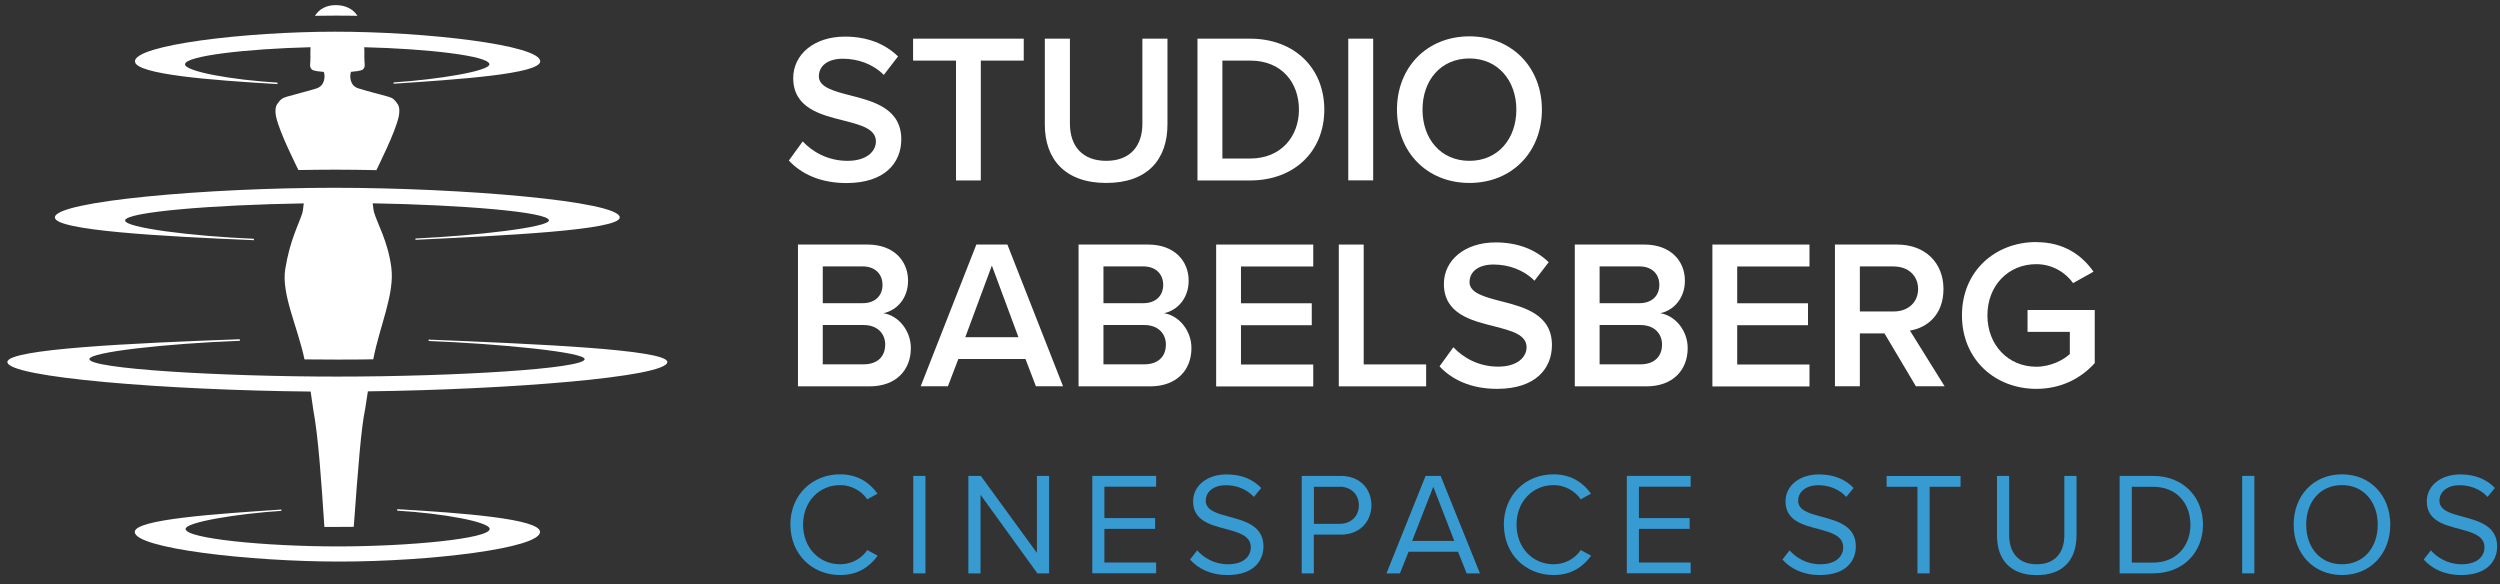 <?xml version="1.0" encoding="UTF-8"?>
<svg width="244px" height="57px" viewBox="0 0 244 57" version="1.1" xmlns="http://www.w3.org/2000/svg" xmlns:xlink="http://www.w3.org/1999/xlink">
    <rect x="0" y="0" width="244" height="57" fill="#333333" stroke="none"/>
    <title>sb-logo</title>
    <g id="Symbols" stroke="none" stroke-width="1" fill="none" fill-rule="evenodd">
        <g id="modul/nav-v2" transform="translate(-25, -20)" fill-rule="nonzero">
            <g id="sb-logo" transform="translate(25.72, 20.5)">
                <path d="M76.418,50.709 C76.418,47.789 78.567,45.794 81.269,45.794 C82.992,45.794 84.162,46.61 84.923,47.68 L83.926,48.234 C83.382,47.436 82.403,46.846 81.278,46.846 C79.238,46.846 77.66,48.442 77.66,50.709 C77.66,52.976 79.247,54.572 81.278,54.572 C82.403,54.572 83.391,54.001 83.926,53.185 L84.942,53.738 C84.144,54.826 83.001,55.624 81.278,55.624 C78.585,55.624 76.427,53.629 76.427,50.709 L76.418,50.709 Z" id="Path" fill="#379BD2"></path>
                <polygon id="Path" fill="#379BD2" points="88.415 55.461 88.415 45.948 89.603 45.948 89.603 55.461"></polygon>
                <polygon id="Path" fill="#379BD2" points="100.53 55.461 94.98 47.789 94.98 55.461 93.792 55.461 93.792 45.948 95.007 45.948 100.484 53.466 100.484 45.948 101.672 45.948 101.672 55.461"></polygon>
                <polygon id="Path" fill="#379BD2" points="105.889 55.461 105.889 45.948 112.119 45.948 112.119 47 107.068 47 107.068 50.065 112.019 50.065 112.019 51.117 107.068 51.117 107.068 54.4 112.119 54.4 112.119 55.452 105.889 55.452"></polygon>
                <path d="M116.127,53.221 C116.753,53.919 117.778,54.572 119.12,54.572 C120.815,54.572 121.359,53.656 121.359,52.931 C121.359,51.788 120.208,51.48 118.947,51.135 C117.424,50.736 115.728,50.31 115.728,48.442 C115.728,46.873 117.125,45.803 118.993,45.803 C120.444,45.803 121.577,46.284 122.375,47.127 L121.659,47.998 C120.942,47.218 119.945,46.855 118.911,46.855 C117.768,46.855 116.961,47.472 116.961,48.37 C116.961,49.322 118.059,49.612 119.274,49.938 C120.824,50.356 122.593,50.836 122.593,52.831 C122.593,54.219 121.65,55.624 119.083,55.624 C117.433,55.624 116.218,54.999 115.429,54.11 L116.127,53.212 L116.127,53.221 Z" id="Path" fill="#379BD2"></path>
                <path d="M126.329,55.461 L126.329,45.948 L130.147,45.948 C132.06,45.948 133.13,47.263 133.13,48.814 C133.13,50.365 132.033,51.68 130.147,51.68 L127.508,51.68 L127.508,55.461 L126.32,55.461 L126.329,55.461 Z M130.01,47.009 L127.517,47.009 L127.517,50.628 L130.01,50.628 C131.135,50.628 131.906,49.884 131.906,48.814 C131.906,47.744 131.135,47 130.01,47 L130.01,47.009 Z" id="Shape" fill="#379BD2"></path>
                <path d="M142.425,55.461 L141.581,53.348 L136.757,53.348 L135.914,55.461 L134.599,55.461 L138.417,45.948 L139.886,45.948 L143.722,55.461 L142.407,55.461 L142.425,55.461 Z M139.169,47.009 L137.102,52.296 L141.219,52.296 L139.169,47.009 Z" id="Shape" fill="#379BD2"></path>
                <path d="M146.052,50.709 C146.052,47.789 148.201,45.794 150.904,45.794 C152.627,45.794 153.796,46.61 154.558,47.68 L153.561,48.234 C153.016,47.436 152.037,46.846 150.913,46.846 C148.872,46.846 147.294,48.442 147.294,50.709 C147.294,52.976 148.881,54.572 150.913,54.572 C152.037,54.572 153.026,54.001 153.561,53.185 L154.576,53.738 C153.778,54.826 152.636,55.624 150.913,55.624 C148.219,55.624 146.061,53.629 146.061,50.709 L146.052,50.709 Z" id="Path" fill="#379BD2"></path>
                <polygon id="Path" fill="#379BD2" points="158.058 55.461 158.058 45.948 164.288 45.948 164.288 47 159.237 47 159.237 50.065 164.188 50.065 164.188 51.117 159.237 51.117 159.237 54.4 164.288 54.4 164.288 55.452 158.058 55.452"></polygon>
                <path d="M173.946,53.221 C174.572,53.919 175.596,54.572 176.938,54.572 C178.634,54.572 179.178,53.656 179.178,52.931 C179.178,51.788 178.026,51.48 176.766,51.135 C175.243,50.736 173.547,50.31 173.547,48.442 C173.547,46.873 174.943,45.803 176.811,45.803 C178.262,45.803 179.396,46.284 180.194,47.127 L179.477,47.998 C178.761,47.218 177.764,46.855 176.73,46.855 C175.587,46.855 174.78,47.472 174.78,48.37 C174.78,49.322 175.877,49.612 177.092,49.938 C178.643,50.356 180.411,50.836 180.411,52.831 C180.411,54.219 179.468,55.624 176.902,55.624 C175.252,55.624 174.036,54.999 173.248,54.11 L173.946,53.212 L173.946,53.221 Z" id="Path" fill="#379BD2"></path>
                <polygon id="Path" fill="#379BD2" points="186.424 55.461 186.424 47.009 183.413 47.009 183.413 45.958 190.631 45.958 190.631 47.009 187.612 47.009 187.612 55.461"></polygon>
                <path d="M194.186,45.948 L195.374,45.948 L195.374,51.734 C195.374,53.475 196.317,54.572 198.067,54.572 C199.817,54.572 200.76,53.475 200.76,51.734 L200.76,45.948 L201.948,45.948 L201.948,51.752 C201.948,54.119 200.652,55.633 198.067,55.633 C195.483,55.633 194.186,54.11 194.186,51.77 L194.186,45.948 Z" id="Path" fill="#379BD2"></path>
                <path d="M206.156,55.461 L206.156,45.948 L209.411,45.948 C212.368,45.948 214.29,48.016 214.29,50.709 C214.29,53.403 212.368,55.461 209.411,55.461 L206.156,55.461 Z M207.344,54.409 L209.411,54.409 C211.724,54.409 213.066,52.759 213.066,50.718 C213.066,48.678 211.769,47.009 209.411,47.009 L207.344,47.009 L207.344,54.409 Z" id="Shape" fill="#379BD2"></path>
                <polygon id="Path" fill="#379BD2" points="218.117 55.461 218.117 45.948 219.305 45.948 219.305 55.461"></polygon>
                <path d="M227.856,45.794 C230.667,45.794 232.572,47.907 232.572,50.709 C232.572,53.511 230.658,55.624 227.856,55.624 C225.054,55.624 223.141,53.511 223.141,50.709 C223.141,47.907 225.036,45.794 227.856,45.794 L227.856,45.794 Z M227.856,46.846 C225.716,46.846 224.365,48.488 224.365,50.709 C224.365,52.931 225.716,54.572 227.856,54.572 C229.996,54.572 231.347,52.922 231.347,50.709 C231.347,48.497 229.978,46.846 227.856,46.846 Z" id="Shape" fill="#379BD2"></path>
                <path d="M236.534,53.221 C237.16,53.919 238.185,54.572 239.527,54.572 C241.223,54.572 241.767,53.656 241.767,52.931 C241.767,51.788 240.615,51.48 239.355,51.135 C237.831,50.736 236.135,50.31 236.135,48.442 C236.135,46.873 237.532,45.803 239.4,45.803 C240.851,45.803 241.984,46.284 242.782,47.127 L242.066,47.998 C241.35,47.218 240.352,46.855 239.318,46.855 C238.176,46.855 237.369,47.472 237.369,48.37 C237.369,49.322 238.466,49.612 239.681,49.938 C241.232,50.356 243,50.836 243,52.831 C243,54.219 242.057,55.624 239.491,55.624 C237.84,55.624 236.625,54.999 235.836,54.11 L236.534,53.212 L236.534,53.221 Z" id="Path" fill="#379BD2"></path>
                <g id="Group" fill="#FFFFFF">
                    <path d="M77.161,37.198 L77.161,23.369 L83.962,23.369 C86.492,23.369 87.907,24.947 87.907,26.896 C87.907,28.637 86.792,29.798 85.504,30.07 C86.973,30.297 88.179,31.775 88.179,33.471 C88.179,35.611 86.746,37.207 84.153,37.207 L77.161,37.207 L77.161,37.198 Z M79.582,29.091 L83.464,29.091 C84.706,29.091 85.413,28.347 85.413,27.304 C85.413,26.261 84.706,25.5 83.464,25.5 L79.582,25.5 L79.582,29.091 Z M79.582,35.058 L83.563,35.058 C84.887,35.058 85.676,34.332 85.676,33.126 C85.676,32.092 84.951,31.222 83.563,31.222 L79.582,31.222 L79.582,35.058 Z" id="Shape"></path>
                    <path d="M100.385,37.198 L99.369,34.541 L92.813,34.541 L91.797,37.198 L89.14,37.198 L94.572,23.369 L97.601,23.369 L103.033,37.198 L100.376,37.198 L100.385,37.198 Z M96.086,25.418 L93.493,32.41 L98.68,32.41 L96.086,25.418 Z" id="Shape"></path>
                    <path d="M104.547,37.198 L104.547,23.369 L111.348,23.369 C113.878,23.369 115.293,24.947 115.293,26.896 C115.293,28.637 114.177,29.798 112.89,30.07 C114.359,30.297 115.565,31.775 115.565,33.471 C115.565,35.611 114.132,37.207 111.539,37.207 L104.547,37.207 L104.547,37.198 Z M106.977,29.091 L110.858,29.091 C112.101,29.091 112.808,28.347 112.808,27.304 C112.808,26.261 112.101,25.5 110.858,25.5 L106.977,25.5 L106.977,29.091 Z M106.977,35.058 L110.958,35.058 C112.282,35.058 113.071,34.332 113.071,33.126 C113.071,32.092 112.346,31.222 110.958,31.222 L106.977,31.222 L106.977,35.058 Z" id="Shape"></path>
                    <polygon id="Path" points="117.977 37.198 117.977 23.369 127.453 23.369 127.453 25.509 120.398 25.509 120.398 29.1 127.308 29.1 127.308 31.24 120.398 31.24 120.398 35.076 127.453 35.076 127.453 37.216 117.977 37.216"></polygon>
                    <polygon id="Path" points="129.947 37.198 129.947 23.369 132.377 23.369 132.377 35.067 138.471 35.067 138.471 37.207 129.947 37.207"></polygon>
                    <path d="M141.119,33.38 C142.071,34.396 143.567,35.284 145.499,35.284 C147.43,35.284 148.274,34.314 148.274,33.398 C148.274,32.156 146.805,31.784 145.118,31.349 C142.86,30.786 140.203,30.124 140.203,27.205 C140.203,24.919 142.216,23.16 145.245,23.16 C147.403,23.16 149.144,23.84 150.432,25.092 L149.045,26.896 C147.965,25.817 146.496,25.318 145.046,25.318 C143.595,25.318 142.706,25.998 142.706,27.041 C142.706,28.084 144.121,28.474 145.753,28.891 C148.038,29.472 150.749,30.179 150.749,33.18 C150.749,35.484 149.135,37.452 145.399,37.452 C142.851,37.452 141.001,36.563 139.777,35.257 L141.128,33.389 L141.119,33.38 Z" id="Path"></path>
                    <path d="M152.98,37.198 L152.98,23.369 L159.781,23.369 C162.311,23.369 163.726,24.947 163.726,26.896 C163.726,28.637 162.611,29.798 161.323,30.07 C162.792,30.297 163.998,31.775 163.998,33.471 C163.998,35.611 162.565,37.207 159.972,37.207 L152.98,37.207 L152.98,37.198 Z M155.401,29.091 L159.283,29.091 C160.525,29.091 161.232,28.347 161.232,27.304 C161.232,26.261 160.525,25.5 159.283,25.5 L155.401,25.5 L155.401,29.091 Z M155.401,35.058 L159.382,35.058 C160.706,35.058 161.495,34.332 161.495,33.126 C161.495,32.092 160.77,31.222 159.382,31.222 L155.401,31.222 L155.401,35.058 Z" id="Shape"></path>
                    <polygon id="Path" points="166.41 37.198 166.41 23.369 175.886 23.369 175.886 25.509 168.831 25.509 168.831 29.1 175.741 29.1 175.741 31.24 168.831 31.24 168.831 35.076 175.886 35.076 175.886 37.216 166.41 37.216"></polygon>
                    <path d="M186.269,37.198 L183.204,32.038 L180.801,32.038 L180.801,37.198 L178.371,37.198 L178.371,23.369 L184.447,23.369 C187.185,23.369 188.963,25.155 188.963,27.703 C188.963,30.251 187.349,31.494 185.689,31.766 L189.072,37.198 L186.269,37.198 L186.269,37.198 Z M184.12,25.5 L180.801,25.5 L180.801,29.898 L184.12,29.898 C185.49,29.898 186.487,29.027 186.487,27.703 C186.487,26.379 185.49,25.509 184.12,25.509 L184.12,25.5 Z" id="Shape"></path>
                    <path d="M198.031,23.133 C200.724,23.133 202.492,24.421 203.608,26.017 L201.613,27.132 C200.887,26.098 199.582,25.282 198.022,25.282 C195.283,25.282 193.252,27.377 193.252,30.279 C193.252,33.18 195.283,35.293 198.022,35.293 C199.427,35.293 200.679,34.631 201.295,34.051 L201.295,31.893 L197.169,31.893 L197.169,29.753 L203.726,29.753 L203.726,34.94 C202.356,36.454 200.425,37.452 198.022,37.452 C194.023,37.452 190.767,34.613 190.767,30.279 C190.767,25.944 194.023,23.124 198.022,23.124 L198.031,23.133 Z" id="Path"></path>
                    <path d="M77.615,13.294 C78.567,14.31 80.063,15.198 81.994,15.198 C83.926,15.198 84.769,14.228 84.769,13.312 C84.769,12.07 83.3,11.698 81.614,11.263 C79.356,10.7 76.699,10.038 76.699,7.119 C76.699,4.833 78.712,3.074 81.741,3.074 C83.899,3.074 85.64,3.754 86.928,5.006 L85.54,6.81 C84.461,5.731 82.992,5.232 81.541,5.232 C80.09,5.232 79.201,5.912 79.201,6.955 C79.201,7.998 80.616,8.388 82.248,8.805 C84.534,9.386 87.245,10.093 87.245,13.094 C87.245,15.398 85.631,17.366 81.895,17.366 C79.347,17.366 77.497,16.477 76.272,15.171 L77.624,13.303 L77.615,13.294 Z" id="Path"></path>
                    <polygon id="Path" points="92.586 17.112 92.586 5.414 88.397 5.414 88.397 3.274 99.197 3.274 99.197 5.414 95.007 5.414 95.007 17.112 92.577 17.112"></polygon>
                    <path d="M101.255,3.274 L103.704,3.274 L103.704,11.571 C103.704,13.765 104.928,15.198 107.249,15.198 C109.571,15.198 110.777,13.765 110.777,11.571 L110.777,3.274 L113.225,3.274 L113.225,11.634 C113.225,15.08 111.257,17.356 107.249,17.356 C103.241,17.356 101.255,15.053 101.255,11.653 L101.255,3.274 Z" id="Path"></path>
                    <path d="M116.154,17.112 L116.154,3.274 L121.296,3.274 C125.612,3.274 128.532,6.139 128.532,10.202 C128.532,14.264 125.612,17.112 121.296,17.112 L116.154,17.112 Z M118.585,14.972 L121.305,14.972 C124.316,14.972 126.057,12.813 126.057,10.202 C126.057,7.59 124.397,5.414 121.305,5.414 L118.585,5.414 L118.585,14.972 Z" id="Shape"></path>
                    <polygon id="Path" points="130.872 17.112 130.872 3.274 133.302 3.274 133.302 17.103 130.872 17.103"></polygon>
                    <path d="M142.697,3.047 C146.841,3.047 149.77,6.076 149.77,10.202 C149.77,14.328 146.85,17.356 142.697,17.356 C138.544,17.356 135.624,14.328 135.624,10.202 C135.624,6.076 138.544,3.047 142.697,3.047 L142.697,3.047 Z M142.697,5.205 C139.895,5.205 138.117,7.345 138.117,10.202 C138.117,13.058 139.904,15.198 142.697,15.198 C145.49,15.198 147.276,13.04 147.276,10.202 C147.276,7.363 145.472,5.205 142.697,5.205 Z" id="Shape"></path>
                    <path d="M31.902,1.025 L30.016,1.043 C30.442,0.372 31.14,0 32.047,0 C32.954,0 33.706,0.336 34.169,1.043 C33.434,1.025 32.682,1.025 31.911,1.025 L31.902,1.025 Z M26.361,7.717 L26.361,7.563 C21.936,7.3 17.338,6.475 17.338,5.776 C17.338,4.951 23.369,4.262 29.589,4.108 C29.571,4.489 29.562,4.915 29.58,5.033 C29.599,5.713 29.435,5.985 29.689,6.257 C29.88,6.457 30.523,6.475 30.886,6.52 C31.031,6.928 31.004,7.871 30.161,8.134 C29.209,8.433 28.184,8.669 27.259,8.941 C26.796,9.086 26.633,9.222 26.325,9.676 C26.18,9.884 26.098,10.338 26.243,10.963 C26.615,12.532 28.102,15.452 28.402,16.096 C29.589,16.078 30.768,16.06 31.92,16.06 C33.253,16.06 34.631,16.078 36.019,16.105 C36.309,15.47 37.805,12.532 38.177,10.954 C38.322,10.338 38.25,9.875 38.095,9.667 C37.787,9.222 37.633,9.059 37.161,8.932 C36.155,8.651 35.212,8.424 34.26,8.125 C33.416,7.871 33.389,6.928 33.534,6.511 C33.888,6.466 34.541,6.447 34.731,6.248 C34.985,5.976 34.822,5.704 34.84,5.024 C34.849,4.906 34.84,4.48 34.831,4.108 C41.034,4.262 47.046,4.951 47.046,5.776 C47.046,6.447 41.958,7.264 37.696,7.545 L37.696,7.672 C43.917,7.255 52.006,6.729 52.006,5.486 C52.006,3.89 40.861,2.593 32.02,2.593 C23.178,2.593 12.451,3.89 12.451,5.486 C12.451,6.765 19.986,7.336 26.388,7.708 L26.361,7.717 Z M38.05,49.186 L38.05,49.34 C42.475,49.603 47.073,50.428 47.073,51.126 C47.073,52.069 39.247,52.831 32.228,52.831 C25.21,52.831 17.393,52.069 17.393,51.126 C17.393,50.455 22.48,49.639 26.742,49.358 L26.742,49.231 C20.521,49.648 12.432,50.174 12.432,51.417 C12.432,53.013 23.577,54.309 32.419,54.309 C41.26,54.309 51.988,53.013 51.988,51.417 C51.988,50.138 44.452,49.567 38.05,49.195 L38.05,49.186 Z M24.058,22.961 L24.058,22.806 C17.892,22.543 11.489,21.718 11.489,21.02 C11.489,20.186 20.131,19.488 28.927,19.351 C28.882,19.778 28.828,20.186 28.773,20.34 C28.411,21.455 27.576,22.952 27.123,25.745 C26.724,28.202 28.311,31.331 29,34.577 C30.061,34.586 31.122,34.595 32.174,34.595 C33.344,34.595 34.523,34.595 35.71,34.568 C36.345,31.285 37.823,28.175 37.47,25.581 C37.134,23.051 36.137,21.392 35.783,20.213 C35.738,20.077 35.701,19.723 35.656,19.342 C44.371,19.497 52.858,20.186 52.858,21.011 C52.858,21.682 45.776,22.498 39.827,22.779 L39.827,22.906 C48.506,22.489 59.768,21.963 59.768,20.721 C59.768,19.125 44.235,17.828 31.911,17.828 C19.587,17.828 4.634,19.125 4.634,20.721 C4.634,21.999 15.144,22.571 24.058,22.942 L24.058,22.961 Z M41.115,32.655 L41.115,32.781 C48.061,33.054 56.341,33.87 56.341,34.55 C56.341,35.493 43.6,36.255 32.174,36.255 C20.748,36.255 8.007,35.493 8.007,34.55 C8.007,33.861 15.488,33.035 22.689,32.763 L22.689,32.609 C12.269,32.99 0,33.552 0,34.831 C0,36.345 15.688,37.588 29.599,37.715 L29.852,39.465 C30.351,42.158 30.623,46.193 30.941,50.927 C31.367,50.927 31.802,50.927 32.228,50.927 C32.754,50.927 33.28,50.927 33.806,50.918 C34.232,45.087 34.541,41.179 34.912,39.465 L35.185,37.696 C48.905,37.524 64.411,36.3 64.411,34.831 C64.411,33.598 51.244,33.063 41.115,32.645 L41.115,32.655 Z" id="Maria_Icon"></path>
                </g>
            </g>
        </g>
    </g>
</svg>